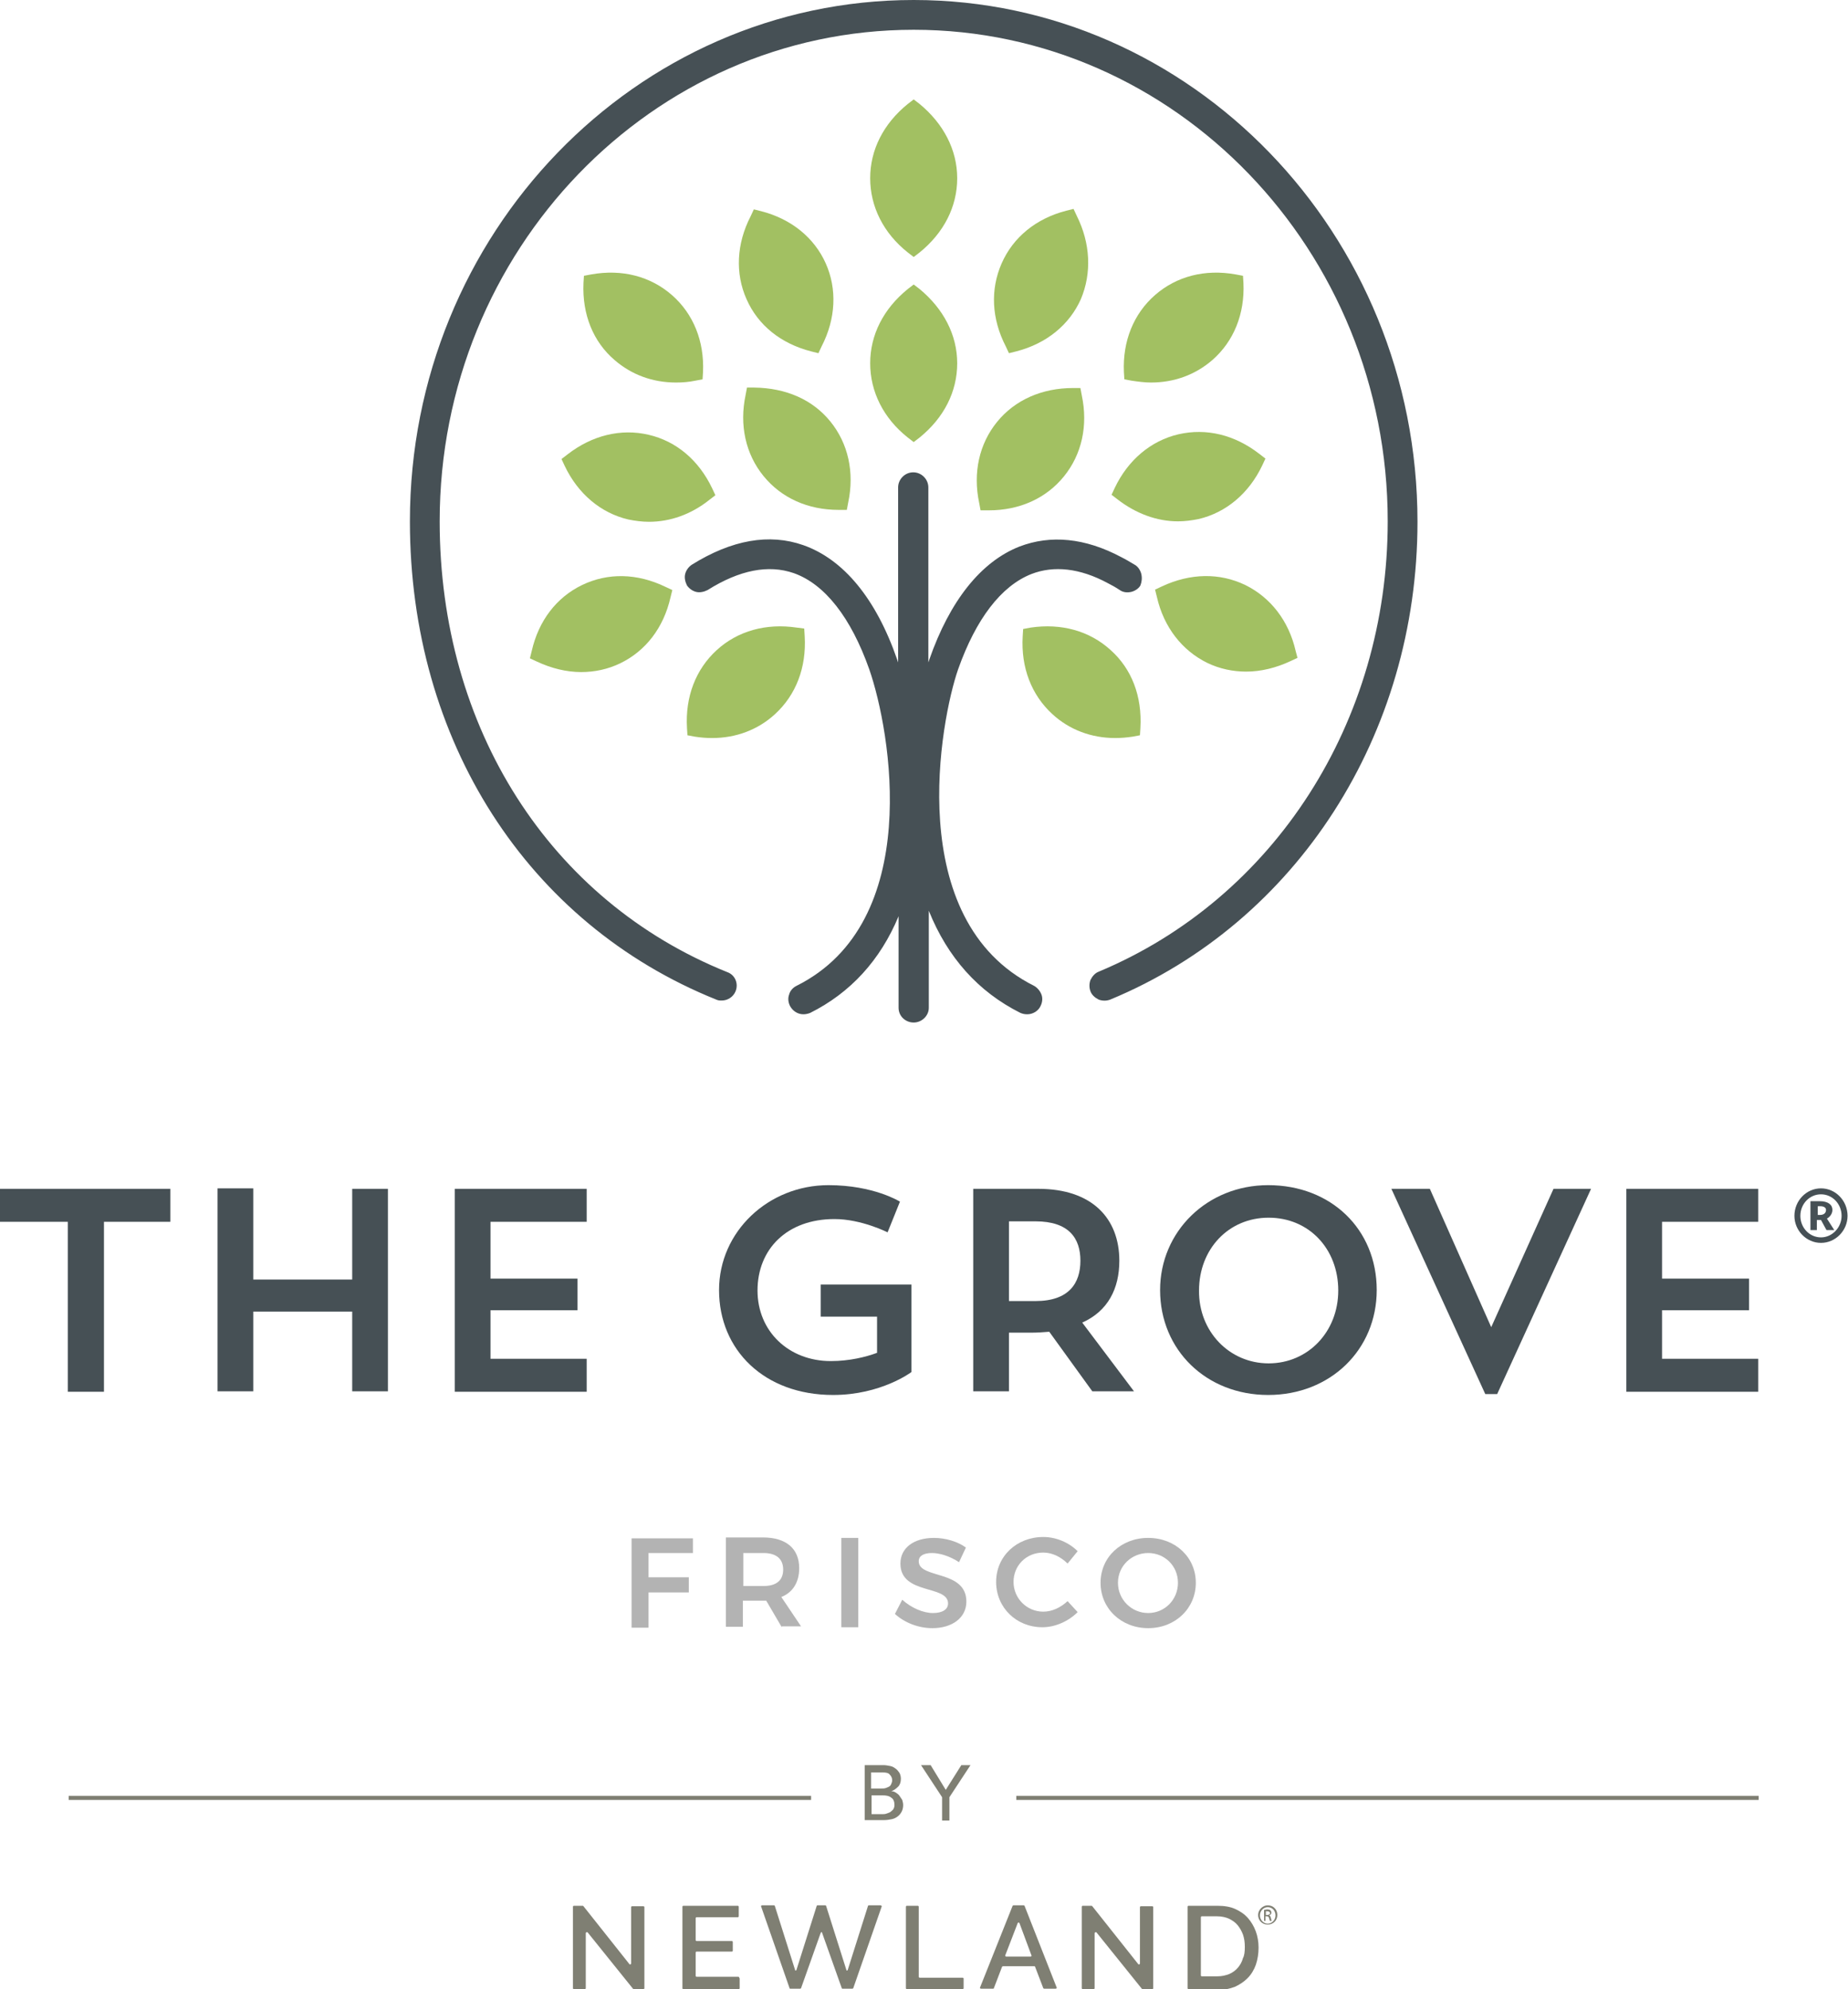 <?xml version="1.0" encoding="utf-8"?>
<!-- Generator: Adobe Illustrator 23.0.1, SVG Export Plug-In . SVG Version: 6.00 Build 0)  -->
<svg version="1.1" id="Layer_1" xmlns="http://www.w3.org/2000/svg" xmlns:xlink="http://www.w3.org/1999/xlink" x="0px" y="0px"
	 viewBox="0 0 403.5 434.2" style="enable-background:new 0 0 403.5 434.2;" xml:space="preserve">
<style type="text/css">
	.st0{fill:#B3B3B3;}
	.st1{fill:#A2C062;}
	.st2{fill:#465055;}
	.st3{fill:#7F7F73;}
	.st4{display:none;}
	.st5{display:inline;fill:#7E7F73;}
	.st6{display:inline;fill:#96C6D5;}
</style>
<g>
	<path class="st0" d="M151.3,335.7l0,3.3h-9.7v5.3h8.8v3.3h-8.8v7.7h-3.7v-19.5H151.3z"/>
	<path class="st0" d="M170.7,355.2l-3.4-5.8c-0.2,0-0.4,0-0.7,0h-4.4v5.7h-3.7v-19.5h8.1c5,0,7.9,2.4,7.9,6.7c0,3.1-1.4,5.3-3.9,6.3
		l4.3,6.4H170.7z M162.3,346.2h4.4c2.8,0,4.3-1.2,4.3-3.6c0-2.4-1.6-3.6-4.3-3.6h-4.4V346.2z"/>
	<path class="st0" d="M187.4,335.7v19.5h-3.7v-19.5H187.4z"/>
	<path class="st0" d="M203.5,339c-1.8,0-2.9,0.6-2.9,1.8c0,3.9,10.4,1.8,10.4,8.8c0,3.6-3.2,5.8-7.4,5.8c-3.1,0-6.1-1.2-8.2-3.1
		l1.6-3.1c2,1.8,4.6,2.9,6.7,2.9s3.3-0.8,3.3-2.1c0-4.1-10.4-1.8-10.4-8.7c0-3.4,2.9-5.6,7.3-5.6c2.6,0,5.2,0.8,7,2.1l-1.5,3.2
		C207.3,339.6,205,339,203.5,339z"/>
	<path class="st0" d="M227.8,338.9c-3.7,0-6.5,2.8-6.5,6.4c0,3.6,2.9,6.5,6.5,6.5c1.9,0,3.8-0.9,5.3-2.3l2.2,2.4
		c-2,2-4.9,3.3-7.7,3.3c-5.7,0-10.1-4.3-10.1-9.9c0-5.6,4.5-9.8,10.3-9.8c2.8,0,5.6,1.2,7.5,3.1l-2.2,2.7
		C231.7,339.9,229.8,338.9,227.8,338.9z"/>
	<path class="st0" d="M261.1,345.5c0,5.6-4.5,9.9-10.4,9.9s-10.4-4.3-10.4-9.9c0-5.6,4.5-9.8,10.4-9.8S261.1,339.9,261.1,345.5z
		 M244.1,345.5c0,3.7,3,6.6,6.6,6.6c3.6,0,6.5-2.9,6.5-6.6c0-3.7-2.9-6.5-6.5-6.5C247.1,339,244.1,341.8,244.1,345.5z"/>
</g>
<g>
	<path class="st1" d="M200.8,63.1l-1.3-1l-1.3,1c-5.3,4.3-8.2,10-8.2,16.2c0,6.2,2.9,12,8.2,16.2l1.3,1l1.3-1
		c5.3-4.3,8.2-10,8.2-16.2C209,73.1,206,67.4,200.8,63.1z"/>
	<g>
		<path class="st1" d="M141.6,94.9c-6-1.4-12.3,0.1-17.7,4.3l-1.3,1l0.7,1.5c2.9,6.1,7.9,10.3,13.9,11.7c1.5,0.3,3,0.5,4.5,0.5
			c4.6,0,9.2-1.6,13.2-4.8l1.3-1l-0.7-1.5C152.6,100.5,147.7,96.3,141.6,94.9z"/>
		<path class="st1" d="M275,99.1c-5.4-4.2-11.6-5.7-17.7-4.3c-6,1.4-11,5.6-13.9,11.7l-0.7,1.5l1.3,1c4,3.1,8.6,4.8,13.2,4.8
			c1.5,0,3-0.2,4.5-0.5c6-1.4,11-5.6,13.9-11.7l0.7-1.5L275,99.1z"/>
	</g>
	<g>
		<path class="st1" d="M271.4,60.2l-1.6-0.3c-6.7-1.2-12.9,0.4-17.6,4.5c-4.7,4.1-7.1,10.1-6.8,16.8l0.1,1.6l1.6,0.3
			c1.4,0.2,2.8,0.4,4.2,0.4c5.1,0,9.7-1.7,13.4-4.9c4.7-4.1,7.1-10.1,6.8-16.8L271.4,60.2z"/>
		<path class="st1" d="M146.7,64.4c-4.7-4.1-10.9-5.7-17.6-4.5l-1.6,0.3l-0.1,1.6c-0.3,6.8,2.1,12.8,6.8,16.8
			c3.7,3.2,8.3,4.9,13.4,4.9c1.4,0,2.8-0.1,4.2-0.4l1.6-0.3l0.1-1.6C153.8,74.5,151.4,68.5,146.7,64.4z"/>
	</g>
	<path class="st1" d="M200.8,22.7l-1.3-1l-1.3,1c-5.3,4.3-8.2,10-8.2,16.2c0,6.2,2.9,12,8.2,16.2l1.3,1l1.3-1
		c5.3-4.3,8.2-10,8.2-16.2C209,32.7,206,27,200.8,22.7z"/>
	<g>
		<path class="st1" d="M242.5,141.9c-4.6-4.2-10.8-5.9-17.5-4.9l-1.6,0.3l-0.1,1.6c-0.4,6.8,1.9,12.8,6.5,17h0
			c3.7,3.4,8.5,5.2,13.7,5.2c1.2,0,2.5-0.1,3.8-0.3l1.6-0.3l0.1-1.6C249.4,152,247.1,146,242.5,141.9z"/>
		<path class="st1" d="M175.6,137.2L174,137c-6.7-1-12.9,0.7-17.5,4.9c-4.6,4.2-6.9,10.2-6.5,17l0.1,1.6l1.6,0.3
			c1.3,0.2,2.5,0.3,3.8,0.3c5.2,0,10-1.8,13.7-5.2h0c4.6-4.2,6.9-10.2,6.5-17L175.6,137.2z"/>
	</g>
	<g>
		<path class="st1" d="M127.1,127.7c-5.6,2.7-9.5,7.8-11,14.4l-0.4,1.6l1.5,0.7c3.2,1.5,6.5,2.3,9.7,2.3c2.9,0,5.8-0.6,8.5-1.9
			c5.6-2.7,9.5-7.8,11-14.4l0.4-1.6l-1.5-0.7C139.1,125.1,132.7,125,127.1,127.7z"/>
		<path class="st1" d="M282.9,142.1c-1.5-6.6-5.5-11.7-11-14.4c-5.6-2.7-12-2.6-18.2,0.3l-1.5,0.7l0.4,1.6c1.5,6.6,5.5,11.7,11,14.4
			c2.7,1.3,5.6,1.9,8.5,1.9c3.2,0,6.5-0.8,9.7-2.3l1.5-0.7L282.9,142.1z"/>
	</g>
	<path class="st2" d="M199.5,0c-60.7,0-110,51-110,113.8c0,47.8,25.6,87.8,66.9,104.4c0.4,0.2,0.8,0.2,1.2,0.2c1.3,0,2.5-0.8,3-2
		c0.7-1.7-0.1-3.6-1.8-4.2C120,196.6,96,158.9,96,113.8C96,54.6,142.4,6.5,199.5,6.5S303,54.6,303,113.8c0,43.8-24.8,82.3-63.1,98.3
		c-0.8,0.3-1.4,1-1.8,1.8c-0.3,0.8-0.3,1.7,0,2.5c0.3,0.8,1,1.4,1.8,1.8c0.8,0.3,1.7,0.3,2.5,0c40.8-16.9,67.1-57.9,67.1-104.3
		C309.5,51,260.1,0,199.5,0z"/>
	<path class="st2" d="M249.2,125.3c-0.2-0.8-0.7-1.6-1.4-2c-1-0.6-2-1.2-3-1.7c-7.9-4.2-15.4-4.9-22.2-2.3
		c-8.4,3.3-15.2,11.8-19.7,24.7c-0.1,0.2-0.1,0.4-0.2,0.6v-38.2c0-1.8-1.5-3.3-3.3-3.3s-3.3,1.5-3.3,3.3v38.2
		c-0.1-0.2-0.1-0.4-0.2-0.6c-4.6-13.3-11.7-21.9-20.5-25c-7.4-2.6-15.6-1.2-24.4,4.3c-0.7,0.5-1.2,1.2-1.4,2c-0.2,0.8,0,1.7,0.4,2.5
		c0.5,0.7,1.2,1.2,2,1.4c0.8,0.2,1.7,0,2.5-0.4c7-4.4,13.3-5.6,18.8-3.7c6.8,2.4,12.5,9.7,16.5,21c4.7,13.5,12,55.2-15.9,69.1
		c-0.8,0.4-1.4,1.1-1.6,1.9c-0.3,0.8-0.2,1.7,0.2,2.5c0.6,1.1,1.7,1.8,2.9,1.8c0.5,0,1-0.1,1.5-0.3c8.8-4.4,15.3-11.5,19.3-21.1v20
		c0,1.8,1.5,3.2,3.3,3.2s3.3-1.5,3.3-3.2v-21.2c4.1,10.2,10.8,17.7,20,22.3c0.5,0.2,0.9,0.3,1.5,0.3c1.2,0,2.4-0.7,2.9-1.8
		c0.4-0.8,0.5-1.7,0.2-2.5c-0.3-0.8-0.9-1.5-1.6-1.9c-28.8-14.4-20.4-58.2-16.6-69.1c3.9-11,9.4-18.2,16-20.8
		c4.9-1.9,10.6-1.3,16.7,2c0.8,0.4,1.7,0.9,2.6,1.5c0.7,0.5,1.6,0.6,2.5,0.4c0.8-0.2,1.6-0.7,2-1.4
		C249.3,127,249.4,126.2,249.2,125.3z"/>
	<g>
		<path class="st1" d="M166.2,46.1l-1.6-0.4l-0.7,1.5c-3.1,6-3.4,12.5-0.9,18.1c2.5,5.7,7.5,9.7,14.1,11.4l1.6,0.4l0.7-1.5
			c3.1-6,3.4-12.5,0.9-18.1C177.8,51.9,172.8,47.8,166.2,46.1z"/>
		<path class="st1" d="M235.1,47.1l-0.7-1.5l-1.6,0.4c-6.6,1.7-11.6,5.8-14.1,11.5c-2.5,5.7-2.2,12.1,0.9,18.1l0.7,1.5l1.6-0.4
			c6.6-1.7,11.6-5.8,14.1-11.4C238.4,59.6,238.1,53.1,235.1,47.1z"/>
	</g>
	<g>
		<path class="st1" d="M164.7,84.6l-1.6,0l-0.3,1.6c-1.4,6.6,0,12.9,3.9,17.7v0c3.9,4.8,9.7,7.4,16.4,7.4c0.1,0,0.1,0,0.2,0l1.6,0
			l0.3-1.6c1.4-6.6,0-12.9-3.9-17.7C177.4,87.2,171.6,84.7,164.7,84.6z"/>
		<path class="st1" d="M236.2,86.3l-0.3-1.6l-1.6,0c-6.8,0-12.7,2.6-16.6,7.4c-3.9,4.8-5.3,11.1-3.9,17.7l0.3,1.6l1.6,0
			c0.1,0,0.1,0,0.2,0c6.7,0,12.5-2.6,16.4-7.4v0C236.2,99.2,237.6,92.9,236.2,86.3z"/>
	</g>
</g>
<g>
	<g>
		<g>
			<path class="st2" d="M0,259.5h37.2v7.2H22.7v37.1h-7.9v-37.1H0V259.5z"/>
			<path class="st2" d="M76.9,286.3H55.3v17.4h-7.8v-44.3h7.8v19.9h21.6v-19.8h7.8v44.2h-7.8V286.3z"/>
			<path class="st2" d="M99.3,259.5h28.8v7.2h-21v12.4h19v6.9h-19v10.6h21v7.2H99.3V259.5z"/>
			<path class="st2" d="M199,280.5v19c0,0-6.6,5-17.1,5c-15,0-24.9-9.8-24.9-22.9c0-12.8,10.8-22.9,23.9-22.9
				c9.9,0,15.6,3.6,15.6,3.6l-2.7,6.7c0,0-5.7-2.9-11.6-2.9c-10.4,0-16.8,6.6-16.8,15.6c0,8.9,6.8,15.4,16,15.4
				c4.1,0,7.7-0.9,10.1-1.8v-7.9h-12.3v-7H199z"/>
			<path class="st2" d="M212.5,259.5h14.2c11.8,0,17.7,6.5,17.7,15.7c0,6.1-2.5,11-8.1,13.5l11.3,15h-9.1l-9.4-13
				c-1.3,0.1-2.6,0.2-4,0.2h-4.8v12.8h-7.8V259.5z M220.3,266.7V284h5.8c7.3,0,9.8-3.9,9.8-8.8c0-4.9-2.5-8.6-9.8-8.6H220.3z"/>
			<path class="st2" d="M276.9,258.7c13.7,0,23.7,9.6,23.7,22.9c0,13-10.1,22.9-23.7,22.9c-13.5,0-23.6-9.8-23.6-22.9
				C253.3,268.8,263.6,258.7,276.9,258.7z M277,297.6c8.6,0,15.2-6.9,15.2-15.9c0-9.1-6.4-15.9-15.2-15.9c-8.8,0-15.2,6.9-15.2,15.9
				C261.7,290.6,268.4,297.6,277,297.6z"/>
			<path class="st2" d="M325.6,289.7l13.6-30.2h8.2l-20.5,44.8h-2.6l-20.5-44.8h8.4L325.6,289.7z"/>
			<path class="st2" d="M355.1,259.5h28.8v7.2h-21v12.4h19v6.9h-19v10.6h21v7.2h-28.8V259.5z"/>
		</g>
	</g>
	<g>
		<g>
			<path class="st2" d="M391.8,265.4c0-3.3,2.6-6,5.8-6c3.2,0,5.8,2.7,5.8,6c0,3.2-2.6,5.9-5.8,5.9
				C394.4,271.3,391.8,268.6,391.8,265.4z M402.1,265.4c0-2.6-2-4.7-4.5-4.7c-2.5,0-4.5,2.1-4.5,4.7c0,2.6,2,4.7,4.5,4.7
				C400.1,270.1,402.1,267.9,402.1,265.4z M395.4,262.2h1.9c1.9,0,2.8,0.8,2.8,1.9c0,0.8-0.5,1.5-1.2,1.9l1.6,2.5h-1.7l-1.2-2.2
				h-0.9v2.2h-1.4V262.2z M396.8,265.2h0.6c0.8,0,1.3-0.4,1.3-1.1c0-0.5-0.5-0.8-1.2-0.8h-0.6V265.2z"/>
		</g>
	</g>
</g>
<g>
	<rect x="15" y="392" class="st3" width="162.1" height="0.9"/>
	<rect x="221.9" y="392" class="st3" width="162.1" height="0.9"/>
	<path class="st3" d="M188.7,385.3h4.2c0.5,0,1,0.1,1.5,0.2c0.5,0.1,0.8,0.3,1.2,0.6c0.3,0.2,0.6,0.6,0.8,0.9
		c0.2,0.4,0.3,0.8,0.3,1.3c0,0.7-0.2,1.3-0.6,1.7c-0.4,0.4-0.9,0.8-1.5,1v0c0.4,0,0.7,0.1,1,0.3c0.3,0.2,0.6,0.4,0.8,0.7
		c0.2,0.3,0.4,0.6,0.6,0.9c0.1,0.4,0.2,0.7,0.2,1.1c0,0.5-0.1,1-0.3,1.4c-0.2,0.4-0.5,0.8-0.9,1.1c-0.4,0.3-0.8,0.5-1.3,0.6
		c-0.5,0.1-1.1,0.2-1.7,0.2h-4.2V385.3z M190.3,390.4h2.2c0.3,0,0.6,0,0.9-0.1c0.3-0.1,0.5-0.2,0.7-0.3c0.2-0.1,0.4-0.3,0.5-0.6
		c0.1-0.2,0.2-0.5,0.2-0.8c0-0.5-0.2-0.9-0.5-1.2c-0.3-0.4-0.8-0.5-1.5-0.5h-2.6V390.4z M190.3,396h2.4c0.3,0,0.5,0,0.8-0.1
		c0.3-0.1,0.6-0.2,0.8-0.3c0.3-0.2,0.5-0.4,0.7-0.6c0.2-0.3,0.3-0.6,0.3-1c0-0.7-0.2-1.3-0.7-1.6c-0.5-0.4-1.1-0.5-1.9-0.5h-2.4V396
		z"/>
	<polygon class="st3" points="205.7,392.3 201.1,385.3 203.2,385.3 206.5,390.7 209.9,385.3 211.9,385.3 207.3,392.3 207.3,397.4 
		205.7,397.4 	"/>
	<path class="st3" d="M127.9,422v12c0,0.1-0.1,0.2-0.2,0.2h-2.4c-0.1,0-0.2-0.1-0.2-0.2v-17.8c0-0.1,0.1-0.2,0.2-0.2h1.9
		c0.1,0,0.1,0,0.2,0.1l10,12.6c0.1,0.2,0.4,0.1,0.4-0.1v-12.3c0-0.1,0.1-0.2,0.2-0.2h2.5c0.1,0,0.2,0.1,0.2,0.2V434
		c0,0.1-0.1,0.2-0.2,0.2h-2.1c-0.1,0-0.1,0-0.2-0.1l-9.9-12.3C128.1,421.7,127.9,421.8,127.9,422"/>
	<path class="st3" d="M161.5,431.9v2.1c0,0.1-0.1,0.2-0.2,0.2h-12.1c-0.1,0-0.2-0.1-0.2-0.2v-17.8c0-0.1,0.1-0.2,0.2-0.2h11.9
		c0.1,0,0.2,0.1,0.2,0.2v2.1c0,0.1-0.1,0.2-0.2,0.2h-9c-0.1,0-0.2,0.1-0.2,0.2v4.8c0,0.1,0.1,0.2,0.2,0.2h7.7c0.1,0,0.2,0.1,0.2,0.2
		v1.9c0,0.1-0.1,0.2-0.2,0.2h-7.7c-0.1,0-0.2,0.1-0.2,0.2v5.1c0,0.1,0.1,0.2,0.2,0.2h9.2C161.4,431.7,161.5,431.8,161.5,431.9"/>
	<path class="st3" d="M197.8,434v-17.8c0-0.1,0.1-0.2,0.2-0.2h2.4c0.1,0,0.2,0.1,0.2,0.2v15.3c0,0.1,0.1,0.2,0.2,0.2h9.4
		c0.1,0,0.2,0.1,0.2,0.2v2.1c0,0.1-0.1,0.2-0.2,0.2H198C197.9,434.2,197.8,434.1,197.8,434"/>
	<path class="st3" d="M221.3,415.9h2.2c0.1,0,0.2,0.1,0.2,0.1l7,17.8c0.1,0.1,0,0.3-0.2,0.3H228c-0.1,0-0.2-0.1-0.2-0.1l-1.8-4.7
		c0-0.1-0.1-0.1-0.2-0.1H219c-0.1,0-0.2,0.1-0.2,0.1l-1.8,4.7c0,0.1-0.1,0.1-0.2,0.1h-2.6c-0.2,0-0.3-0.2-0.2-0.3l7.1-17.8
		C221.1,416,221.2,415.9,221.3,415.9 M225.2,426.8l-2.6-7c-0.1-0.2-0.3-0.2-0.4,0l-2.7,7c-0.1,0.1,0.1,0.3,0.2,0.3h5.3
		C225.2,427.1,225.3,426.9,225.2,426.8"/>
	<path class="st3" d="M239,422v12c0,0.1-0.1,0.2-0.2,0.2h-2.4c-0.1,0-0.2-0.1-0.2-0.2v-17.8c0-0.1,0.1-0.2,0.2-0.2h1.9
		c0.1,0,0.1,0,0.2,0.1l10,12.6c0.1,0.2,0.4,0.1,0.4-0.1v-12.3c0-0.1,0.1-0.2,0.2-0.2h2.5c0.1,0,0.2,0.1,0.2,0.2V434
		c0,0.1-0.1,0.2-0.2,0.2h-2.1c-0.1,0-0.1,0-0.2-0.1l-9.9-12.3C239.3,421.7,239,421.8,239,422"/>
	<path class="st3" d="M259.3,434v-17.8c0-0.1,0.1-0.2,0.2-0.2h6.3c1.5,0,2.8,0.2,3.9,0.7c1.1,0.5,2,1.1,2.8,2
		c0.7,0.8,1.3,1.8,1.7,2.9c0.4,1.1,0.6,2.3,0.6,3.5c0,1.4-0.2,2.6-0.6,3.8c-0.4,1.1-1,2.1-1.8,2.9c-0.8,0.8-1.7,1.4-2.8,1.9
		c-1.1,0.4-2.3,0.7-3.7,0.7h-6.3C259.4,434.2,259.3,434.1,259.3,434 M271.8,425c0-1-0.1-1.8-0.4-2.7c-0.3-0.8-0.7-1.5-1.2-2.1
		s-1.1-1-1.9-1.4c-0.7-0.3-1.6-0.5-2.5-0.5h-3.4c-0.1,0-0.2,0.1-0.2,0.2v12.7c0,0.1,0.1,0.2,0.2,0.2h3.4c1,0,1.8-0.2,2.6-0.5
		c0.7-0.3,1.4-0.8,1.9-1.4c0.5-0.6,0.9-1.3,1.1-2.1C271.7,426.9,271.8,426,271.8,425"/>
	<path class="st3" d="M178.5,415.9c-0.1,0-0.2,0.1-0.2,0.2l-4.4,13.9c-0.1,0.2-0.3,0.2-0.3,0l-4.4-13.9c0-0.1-0.1-0.2-0.2-0.2h-2.6
		c-0.2,0-0.3,0.2-0.2,0.3l6.2,17.8c0,0.1,0.1,0.1,0.2,0.1h2.1c0.1,0,0.2-0.1,0.2-0.1l4.3-12.1c0.1-0.2,0.3-0.2,0.3,0l4.3,12.1
		c0,0.1,0.1,0.1,0.2,0.1h2.1c0.1,0,0.2-0.1,0.2-0.1l6.2-17.8c0.1-0.1-0.1-0.3-0.2-0.3h-2.6c-0.1,0-0.2,0.1-0.2,0.2l-4.4,13.9
		c-0.1,0.2-0.3,0.2-0.3,0l-4.4-13.9c0-0.1-0.1-0.2-0.2-0.2H178.5z"/>
	<path class="st3" d="M276.8,415.9c1.2,0,2.1,0.9,2.1,2.1c0,1.2-0.9,2.1-2.1,2.1c-1.2,0-2.1-0.9-2.1-2.1
		C274.7,416.9,275.7,415.9,276.8,415.9L276.8,415.9z M276.8,416.3c-0.9,0-1.7,0.8-1.7,1.8c0,1,0.8,1.8,1.7,1.8
		c0.9,0,1.7-0.8,1.7-1.8C278.5,417.1,277.8,416.3,276.8,416.3L276.8,416.3z M276.4,419.3h-0.4v-2.4c0.2,0,0.4-0.1,0.7-0.1
		c0.4,0,0.6,0.1,0.7,0.2s0.2,0.3,0.2,0.5c0,0.3-0.2,0.5-0.5,0.6v0c0.2,0,0.3,0.2,0.4,0.6c0.1,0.4,0.1,0.5,0.2,0.6h-0.4
		c-0.1-0.1-0.1-0.3-0.2-0.6c-0.1-0.3-0.2-0.4-0.5-0.4h-0.3V419.3z M276.4,418h0.3c0.3,0,0.6-0.1,0.6-0.4c0-0.2-0.2-0.4-0.6-0.4
		c-0.1,0-0.2,0-0.3,0V418z"/>
</g>
<g class="st4">
	<rect x="15.4" y="422.7" class="st5" width="161.8" height="0.9"/>
	<rect x="222" y="422.7" class="st5" width="161.8" height="0.9"/>
	<path class="st5" d="M188.7,416h4.2c0.5,0,1,0.1,1.5,0.2c0.5,0.1,0.8,0.3,1.2,0.6c0.3,0.2,0.6,0.6,0.8,0.9c0.2,0.4,0.3,0.8,0.3,1.3
		c0,0.7-0.2,1.3-0.6,1.7c-0.4,0.4-0.9,0.8-1.5,1v0c0.4,0,0.7,0.1,1,0.3c0.3,0.2,0.6,0.4,0.8,0.6c0.2,0.3,0.4,0.6,0.6,0.9
		c0.1,0.4,0.2,0.7,0.2,1.1c0,0.5-0.1,1-0.3,1.4c-0.2,0.4-0.5,0.8-0.9,1c-0.4,0.3-0.8,0.5-1.3,0.6c-0.5,0.1-1.1,0.2-1.7,0.2h-4.1V416
		z M190.4,421.1h2.2c0.3,0,0.6,0,0.9-0.1c0.3-0.1,0.5-0.2,0.7-0.3c0.2-0.1,0.4-0.3,0.5-0.6c0.1-0.2,0.2-0.5,0.2-0.8
		c0-0.5-0.2-0.9-0.5-1.2c-0.3-0.4-0.8-0.5-1.4-0.5h-2.6V421.1z M190.4,426.7h2.4c0.3,0,0.5,0,0.8-0.1c0.3-0.1,0.6-0.2,0.8-0.3
		c0.3-0.2,0.5-0.4,0.7-0.6c0.2-0.3,0.3-0.6,0.3-1c0-0.7-0.2-1.3-0.7-1.6c-0.5-0.4-1.1-0.5-1.9-0.5h-2.4V426.7z"/>
	<polygon class="st5" points="205.8,423 201.2,416 203.3,416 206.6,421.3 210,416 212,416 207.4,423 207.4,428.1 205.8,428.1 	"/>
	<path class="st5" d="M128,452.6v12c0,0.1-0.1,0.2-0.2,0.2h-2.4c-0.1,0-0.2-0.1-0.2-0.2v-17.8c0-0.1,0.1-0.2,0.2-0.2h1.9
		c0.1,0,0.1,0,0.2,0.1l10,12.6c0.1,0.2,0.4,0.1,0.4-0.1v-12.3c0-0.1,0.1-0.2,0.2-0.2h2.5c0.1,0,0.2,0.1,0.2,0.2v17.8
		c0,0.1-0.1,0.2-0.2,0.2h-2.1c-0.1,0-0.1,0-0.2-0.1l-9.9-12.3C128.3,452.3,128,452.4,128,452.6"/>
	<path class="st5" d="M161.7,462.5v2.1c0,0.1-0.1,0.2-0.2,0.2h-12.1c-0.1,0-0.2-0.1-0.2-0.2v-17.8c0-0.1,0.1-0.2,0.2-0.2h11.8
		c0.1,0,0.2,0.1,0.2,0.2v2.1c0,0.1-0.1,0.2-0.2,0.2h-9c-0.1,0-0.2,0.1-0.2,0.2v4.7c0,0.1,0.1,0.2,0.2,0.2h7.7c0.1,0,0.2,0.1,0.2,0.2
		v1.9c0,0.1-0.1,0.2-0.2,0.2h-7.7c-0.1,0-0.2,0.1-0.2,0.2v5.1c0,0.1,0.1,0.2,0.2,0.2h9.2C161.6,462.3,161.7,462.4,161.7,462.5"/>
	<path class="st5" d="M197.8,464.6v-17.8c0-0.1,0.1-0.2,0.2-0.2h2.4c0.1,0,0.2,0.1,0.2,0.2V462c0,0.1,0.1,0.2,0.2,0.2h9.3
		c0.1,0,0.2,0.1,0.2,0.2v2.1c0,0.1-0.1,0.2-0.2,0.2h-12.2C197.9,464.8,197.8,464.7,197.8,464.6"/>
	<path class="st5" d="M221.3,446.6h2.2c0.1,0,0.2,0.1,0.2,0.1l7,17.8c0.1,0.1,0,0.3-0.2,0.3H228c-0.1,0-0.2-0.1-0.2-0.1L226,460
		c0-0.1-0.1-0.1-0.2-0.1H219c-0.1,0-0.2,0.1-0.2,0.1l-1.8,4.7c0,0.1-0.1,0.1-0.2,0.1h-2.6c-0.2,0-0.3-0.2-0.2-0.3l7.1-17.8
		C221.2,446.6,221.2,446.6,221.3,446.6 M225.3,457.4l-2.6-7c-0.1-0.2-0.3-0.2-0.4,0l-2.7,7c-0.1,0.1,0.1,0.3,0.2,0.3h5.3
		C225.2,457.7,225.3,457.6,225.3,457.4"/>
	<path class="st5" d="M239,452.6v12c0,0.1-0.1,0.2-0.2,0.2h-2.4c-0.1,0-0.2-0.1-0.2-0.2v-17.8c0-0.1,0.1-0.2,0.2-0.2h1.9
		c0.1,0,0.1,0,0.2,0.1l10,12.6c0.1,0.2,0.4,0.1,0.4-0.1v-12.3c0-0.1,0.1-0.2,0.2-0.2h2.5c0.1,0,0.2,0.1,0.2,0.2v17.8
		c0,0.1-0.1,0.2-0.2,0.2h-2.1c-0.1,0-0.1,0-0.2-0.1l-9.9-12.3C239.3,452.3,239,452.4,239,452.6"/>
	<path class="st5" d="M259.3,464.6v-17.8c0-0.1,0.1-0.2,0.2-0.2h6.3c1.5,0,2.8,0.2,3.9,0.7c1.1,0.5,2,1.1,2.8,2s1.3,1.8,1.7,2.9
		c0.4,1.1,0.6,2.3,0.6,3.5c0,1.4-0.2,2.6-0.6,3.8c-0.4,1.1-1,2.1-1.8,2.9c-0.8,0.8-1.7,1.4-2.8,1.9c-1.1,0.4-2.3,0.7-3.7,0.7h-6.3
		C259.4,464.8,259.3,464.7,259.3,464.6 M271.7,455.7c0-1-0.1-1.8-0.4-2.6c-0.3-0.8-0.7-1.5-1.2-2.1c-0.5-0.6-1.1-1-1.9-1.3
		c-0.7-0.3-1.6-0.5-2.5-0.5h-3.4c-0.1,0-0.2,0.1-0.2,0.2V462c0,0.1,0.1,0.2,0.2,0.2h3.4c1,0,1.8-0.2,2.6-0.5
		c0.7-0.3,1.4-0.8,1.9-1.4c0.5-0.6,0.9-1.3,1.1-2.1C271.6,457.5,271.7,456.6,271.7,455.7"/>
	<path class="st5" d="M178.6,446.6c-0.1,0-0.2,0.1-0.2,0.2l-4.4,13.9c-0.1,0.2-0.3,0.2-0.3,0l-4.4-13.9c0-0.1-0.1-0.2-0.2-0.2h-2.6
		c-0.2,0-0.3,0.2-0.2,0.3l6.2,17.8c0,0.1,0.1,0.1,0.2,0.1h2.1c0.1,0,0.2-0.1,0.2-0.1l4.2-12.1c0.1-0.2,0.3-0.2,0.3,0l4.2,12.1
		c0,0.1,0.1,0.1,0.2,0.1h2.1c0.1,0,0.2-0.1,0.2-0.1l6.2-17.8c0.1-0.1-0.1-0.3-0.2-0.3h-2.6c-0.1,0-0.2,0.1-0.2,0.2l-4.4,13.9
		c-0.1,0.2-0.3,0.2-0.3,0l-4.4-13.9c0-0.1-0.1-0.2-0.2-0.2H178.6z"/>
	<path class="st5" d="M276.8,446.6c1.2,0,2.1,0.9,2.1,2.1c0,1.2-0.9,2.1-2.1,2.1c-1.1,0-2.1-0.9-2.1-2.1
		C274.7,447.5,275.6,446.6,276.8,446.6L276.8,446.6z M276.8,446.9c-0.9,0-1.7,0.8-1.7,1.8c0,1,0.8,1.8,1.7,1.8
		c0.9,0,1.7-0.8,1.7-1.8C278.5,447.7,277.7,446.9,276.8,446.9L276.8,446.9z M276.4,449.9H276v-2.4c0.2,0,0.4-0.1,0.7-0.1
		c0.4,0,0.6,0.1,0.7,0.2c0.1,0.1,0.2,0.3,0.2,0.5c0,0.3-0.2,0.5-0.5,0.6v0c0.2,0,0.3,0.2,0.4,0.6c0.1,0.4,0.1,0.5,0.2,0.6h-0.4
		c-0.1-0.1-0.1-0.3-0.2-0.6c-0.1-0.3-0.2-0.4-0.5-0.4h-0.3V449.9z M276.4,448.6h0.3c0.3,0,0.6-0.1,0.6-0.4c0-0.2-0.2-0.4-0.6-0.4
		c-0.1,0-0.2,0-0.3,0V448.6z"/>
	<path class="st6" d="M74.6,398.1v24c0,0.2-0.2,0.5-0.4,0.5h-4.9c-0.2,0-0.4-0.2-0.4-0.5v-35.6c0-0.2,0.2-0.5,0.4-0.5h3.9
		c0.1,0,0.3,0.1,0.4,0.2l19.9,25.1c0.3,0.3,0.8,0.1,0.8-0.3v-24.5c0-0.2,0.2-0.4,0.4-0.4h4.9c0.2,0,0.4,0.2,0.4,0.4v35.6
		c0,0.2-0.2,0.5-0.4,0.5h-4.1c-0.1,0-0.3-0.1-0.3-0.2l-19.7-24.5C75.2,397.5,74.6,397.7,74.6,398.1"/>
</g>
</svg>
